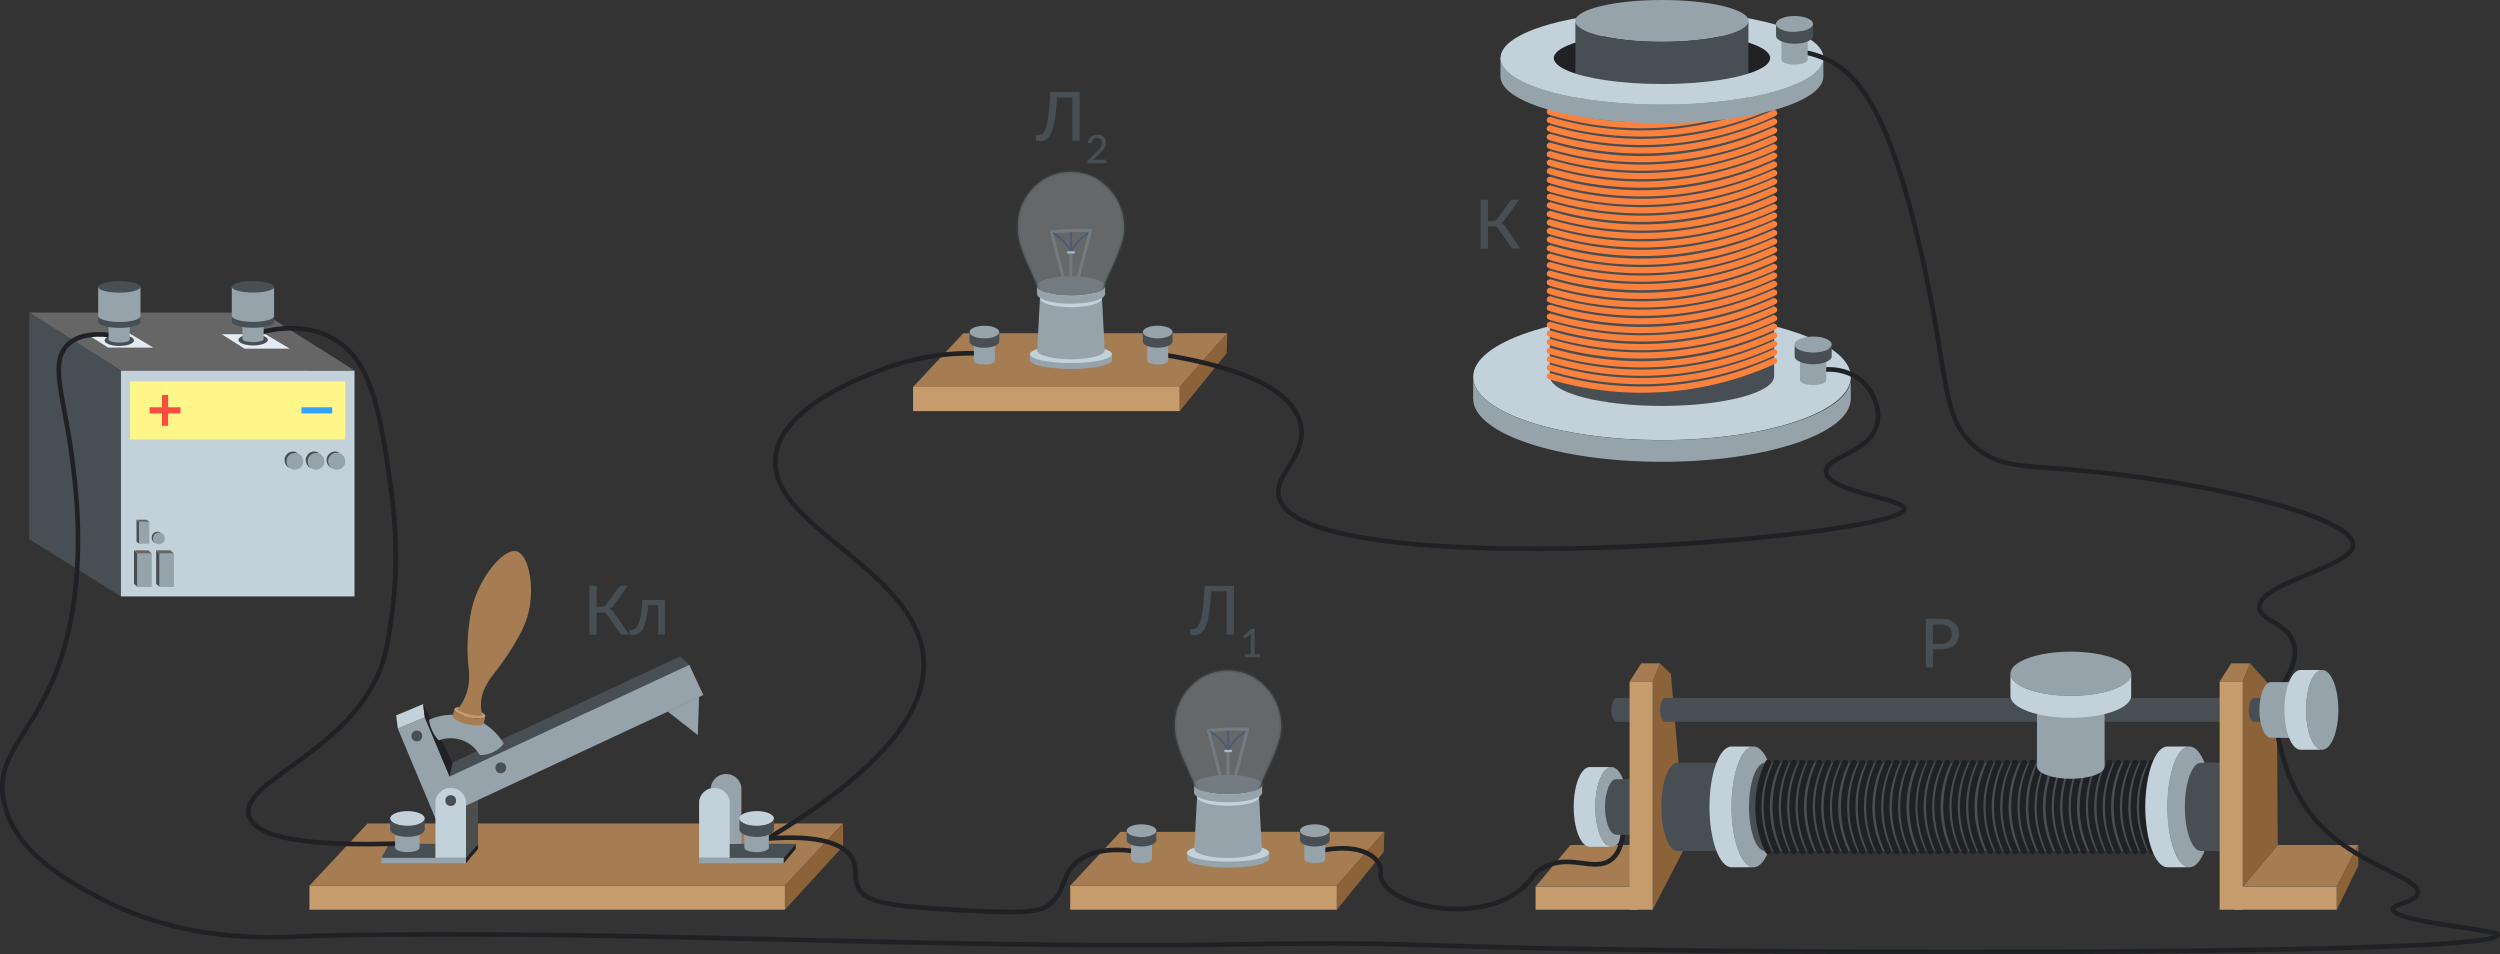 <?xml version="1.0" encoding="UTF-8"?>
<svg xmlns="http://www.w3.org/2000/svg" viewBox="0 0 808.94 308.8">
  <rect x="0" y="0" width="808.94" height="308.8" fill="#333333" stroke="none"/>
  <defs>
    <style>.cls-1{fill:#c69c6d;}.cls-2{fill:#a67c52;}.cls-3{fill:#8c6239;}.cls-4{fill:#474f54;}.cls-5{fill:#96a3aa;}.cls-6{fill:#c3d1db;}.cls-13,.cls-14,.cls-15,.cls-16,.cls-17,.cls-18,.cls-19,.cls-7{fill:none;}.cls-15,.cls-7{stroke:#202124;}.cls-16,.cls-19,.cls-7{stroke-linecap:round;}.cls-13,.cls-14,.cls-15,.cls-16,.cls-17,.cls-18,.cls-19,.cls-20,.cls-7{stroke-miterlimit:10;}.cls-13,.cls-14,.cls-16,.cls-7{stroke-width:2px;}.cls-8{fill:#202124;}.cls-9{fill:#4d4d4d;}.cls-10{fill:#666;}.cls-11,.cls-20{fill:#e4ebf2;}.cls-12{fill:#fff68a;}.cls-13{stroke:#f94c43;}.cls-14{stroke:#31a2ff;}.cls-15{stroke-width:1.5px;}.cls-16{stroke:#fc813d;}.cls-17{stroke:#0a2041;stroke-width:0.5px;}.cls-18,.cls-19,.cls-20{stroke:#474f54;}.cls-20{opacity:0.28;isolation:isolate;}</style>
  </defs>
  <g id="Слой_2" data-name="Слой 2">
    <g id="Слой_1-2" data-name="Слой 1">
      <rect class="cls-1" x="735.8" y="274.03" width="7.49" height="33.17" transform="translate(448.93 1030.16) rotate(-90)"></rect>
      <polygon class="cls-2" points="718.22 220.53 721.97 214.64 728.08 214.64 725.71 220.53 718.22 220.53"></polygon>
      <polygon class="cls-2" points="725.71 286.87 737.02 273.42 763.09 273.42 756.13 286.87 725.71 286.87"></polygon>
      <polygon class="cls-3" points="756.13 294.36 763.09 280.14 763.09 273.42 756.13 286.87 756.13 294.36"></polygon>
      <polygon class="cls-3" points="725.71 286.87 737.02 273.42 736.74 227.86 735.7 223.16 728.08 214.64 725.71 220.53 725.71 286.87"></polygon>
      <rect class="cls-1" x="509.71" y="274.03" width="7.49" height="33.17" transform="translate(222.84 804.07) rotate(-90)"></rect>
      <polygon class="cls-2" points="496.87 286.87 508.18 273.42 534.25 273.42 527.29 286.87 496.87 286.87"></polygon>
      <polygon class="cls-2" points="527.3 220.53 531.04 214.64 537.16 214.64 534.79 220.53 527.3 220.53"></polygon>
      <polygon class="cls-3" points="534.78 294.36 548 268.75 546.02 252.17 542.35 249.26 541.74 248.81 543.26 248.16 540.66 218.08 537.16 214.64 534.79 220.53 534.78 294.36"></polygon>
      <path class="cls-4" d="M523.11,233.56c-1,0-1.71-1.73-1.71-3.87s.76-3.87,1.71-3.87h7.71v7.74Z"></path>
      <path class="cls-4" d="M719.94,233.56c.94,0,1.71-1.73,1.71-3.87s-.77-3.87-1.71-3.87H538.87c-.94,0-1.71,1.73-1.71,3.87s.77,3.87,1.71,3.87Z"></path>
      <path class="cls-4" d="M729.37,233.56c-.94,0-1.71-1.73-1.71-3.87s.77-3.87,1.71-3.87h4v7.74Z"></path>
      <ellipse class="cls-5" cx="521.42" cy="261.09" rx="5.22" ry="12.9"></ellipse>
      <path class="cls-6" d="M521.42,274c-2.88,0-5.21-5.78-5.21-12.9s2.33-12.9,5.21-12.9h-7c-2.88,0-5.21,5.77-5.21,12.9s2.33,12.9,5.21,12.9Z"></path>
      <path class="cls-4" d="M542.79,275.37c-2.88,0-5.22-6.4-5.22-14.28s2.34-14.28,5.22-14.28H723.15v28.56Z"></path>
      <ellipse class="cls-5" cx="567.42" cy="261.09" rx="7.14" ry="19.54"></ellipse>
      <path class="cls-6" d="M567.42,280.62c-3.94,0-7.14-8.74-7.14-19.53s3.2-19.54,7.14-19.54h-7.14c-3.94,0-7.13,8.75-7.13,19.54s3.19,19.53,7.13,19.53Z"></path>
      <path class="cls-7" d="M696.33,246.81a33.5,33.5,0,0,0,0,28.56"></path>
      <ellipse class="cls-5" cx="708.46" cy="261.09" rx="7.14" ry="19.54"></ellipse>
      <path class="cls-6" d="M708.46,280.62c-4,0-7.14-8.74-7.14-19.53s3.19-19.54,7.14-19.54h-7.14c-3.94,0-7.14,8.75-7.14,19.54s3.2,19.53,7.14,19.53Z"></path>
      <path class="cls-4" d="M712.19,275.37c-2.89,0-5.22-6.4-5.22-14.28s2.33-14.28,5.22-14.28h12.12l.58,28.56Z"></path>
      <rect class="cls-1" x="718.22" y="220.53" width="7.49" height="73.83"></rect>
      <path class="cls-4" d="M571.15,275.37c-2.88,0-5.22-6.4-5.22-14.28s2.34-14.28,5.22-14.28h12.13l.57,28.56Z"></path>
      <path class="cls-7" d="M572.18,246.81a33.41,33.41,0,0,0,0,28.56"></path>
      <path class="cls-7" d="M574.89,246.81a33.41,33.41,0,0,0,0,28.56"></path>
      <path class="cls-7" d="M577.76,246.81a33.41,33.41,0,0,0,0,28.56"></path>
      <path class="cls-7" d="M580.47,246.81a33.41,33.41,0,0,0,0,28.56"></path>
      <path class="cls-7" d="M583.21,246.81a33.41,33.41,0,0,0,0,28.56"></path>
      <path class="cls-7" d="M585.92,246.81a33.5,33.5,0,0,0,0,28.56"></path>
      <path class="cls-7" d="M588.79,246.81a33.41,33.41,0,0,0,0,28.56"></path>
      <path class="cls-7" d="M591.5,246.81a33.41,33.41,0,0,0,0,28.56"></path>
      <path class="cls-7" d="M594.31,246.81a33.41,33.41,0,0,0,0,28.56"></path>
      <path class="cls-7" d="M597,246.81a33.41,33.41,0,0,0,0,28.56"></path>
      <path class="cls-7" d="M599.89,246.81a33.41,33.41,0,0,0,0,28.56"></path>
      <path class="cls-7" d="M602.6,246.81a33.41,33.41,0,0,0,0,28.56"></path>
      <path class="cls-7" d="M605.34,246.81a33.5,33.5,0,0,0,0,28.56"></path>
      <path class="cls-7" d="M608.05,246.81a33.5,33.5,0,0,0,0,28.56"></path>
      <path class="cls-7" d="M610.92,246.81a33.41,33.41,0,0,0,0,28.56"></path>
      <path class="cls-7" d="M613.63,246.81a33.41,33.41,0,0,0,0,28.56"></path>
      <path class="cls-7" d="M616.37,246.81a33.5,33.5,0,0,0,0,28.56"></path>
      <path class="cls-7" d="M619.09,246.81a33.41,33.41,0,0,0,0,28.56"></path>
      <path class="cls-7" d="M622,246.81a33.5,33.5,0,0,0,0,28.56"></path>
      <path class="cls-7" d="M624.66,246.81a33.5,33.5,0,0,0,0,28.56"></path>
      <path class="cls-7" d="M627.41,246.81a33.41,33.41,0,0,0,0,28.56"></path>
      <path class="cls-7" d="M630.12,246.81a33.41,33.41,0,0,0,0,28.56"></path>
      <path class="cls-7" d="M633,246.81a33.5,33.5,0,0,0,0,28.56"></path>
      <path class="cls-7" d="M635.7,246.81a33.41,33.41,0,0,0,0,28.56"></path>
      <path class="cls-7" d="M638.4,246.81a33.41,33.41,0,0,0,0,28.56"></path>
      <path class="cls-7" d="M641.11,246.81a33.41,33.41,0,0,0,0,28.56"></path>
      <path class="cls-7" d="M644,246.81a33.41,33.41,0,0,0,0,28.56"></path>
      <path class="cls-7" d="M646.69,246.81a33.41,33.41,0,0,0,0,28.56"></path>
      <path class="cls-7" d="M649.43,246.81a33.41,33.41,0,0,0,0,28.56"></path>
      <path class="cls-7" d="M652.14,246.81a33.41,33.41,0,0,0,0,28.56"></path>
      <path class="cls-7" d="M655,246.81a33.41,33.41,0,0,0,0,28.56"></path>
      <path class="cls-7" d="M657.72,246.81a33.41,33.41,0,0,0,0,28.56"></path>
      <path class="cls-7" d="M660.53,246.81a33.41,33.41,0,0,0,0,28.56"></path>
      <path class="cls-7" d="M663.24,246.81a33.41,33.41,0,0,0,0,28.56"></path>
      <path class="cls-7" d="M666.11,246.81a33.41,33.41,0,0,0,0,28.56"></path>
      <path class="cls-7" d="M668.82,246.81a33.41,33.41,0,0,0,0,28.56"></path>
      <path class="cls-7" d="M671.56,246.81a33.41,33.41,0,0,0,0,28.56"></path>
      <path class="cls-7" d="M674.27,246.81a33.41,33.41,0,0,0,0,28.56"></path>
      <path class="cls-7" d="M677.14,246.81a33.41,33.41,0,0,0,0,28.56"></path>
      <path class="cls-7" d="M679.85,246.81a33.41,33.41,0,0,0,0,28.56"></path>
      <path class="cls-7" d="M682.59,246.81a33.41,33.41,0,0,0,0,28.56"></path>
      <path class="cls-7" d="M685.3,246.81a33.41,33.41,0,0,0,0,28.56"></path>
      <path class="cls-7" d="M688.17,246.81a33.41,33.41,0,0,0,0,28.56"></path>
      <path class="cls-7" d="M690.88,246.81a33.41,33.41,0,0,0,0,28.56"></path>
      <path class="cls-7" d="M693.62,246.81a33.5,33.5,0,0,0,0,28.56"></path>
      <path class="cls-5" d="M681,248c0,2.21-4.9,4-10.94,4s-10.94-1.79-10.94-4V227.86l21.88.58Z"></path>
      <ellipse class="cls-5" cx="670.06" cy="218" rx="19.54" ry="7.14"></ellipse>
      <path class="cls-6" d="M689.6,218c0,3.94-8.75,7.14-19.54,7.14s-19.54-3.2-19.54-7.14v7.14c0,3.94,8.75,7.13,19.54,7.13s19.54-3.19,19.54-7.13Z"></path>
      <rect class="cls-1" x="100.13" y="286.56" width="153.86" height="7.8"></rect>
      <polygon class="cls-2" points="272.8 266.46 118.94 266.46 100.13 286.56 253.99 286.56 272.8 266.46"></polygon>
      <polygon class="cls-3" points="253.99 294.36 272.8 273.8 272.8 266.46 253.99 286.56 253.99 294.36"></polygon>
      <rect class="cls-5" x="226.21" y="277.56" width="27.39" height="1.75"></rect>
      <polygon class="cls-4" points="257.49 273.05 228.69 273.05 226.21 277.56 253.6 277.56 257.49 273.05"></polygon>
      <polygon class="cls-8" points="253.6 279.31 257.49 274.7 257.49 273.05 253.6 277.56 253.6 279.31"></polygon>
      <path class="cls-5" d="M230,273.07h9.9V254.75a5,5,0,0,0-9.9,0Z"></path>
      <path class="cls-6" d="M226.21,277.56h9.9V259.24a5,5,0,0,0-9.9,0Z"></path>
      <rect class="cls-5" x="123.4" y="277.56" width="27.39" height="1.75"></rect>
      <polygon class="cls-4" points="154.68 273.05 125.88 273.05 123.4 277.56 150.79 277.56 154.68 273.05"></polygon>
      <polygon class="cls-8" points="150.79 279.31 154.68 274.7 154.68 273.05 150.79 277.56 150.79 279.31"></polygon>
      <polygon class="cls-4" points="142.84 252.52 141.26 249.14 220.04 212.43 223.04 215.15 142.84 252.52"></polygon>
      <path class="cls-9" d="M144.78,273.07h9.9V254.75a5,5,0,0,0-9.9,0Z"></path>
      <rect class="cls-5" x="134.94" y="232.59" width="9.46" height="34.02" transform="translate(-85.58 73.33) rotate(-22.72)"></rect>
      <rect class="cls-5" x="179.83" y="194.46" width="10.78" height="88.48" transform="translate(323.36 -30.01) rotate(65.02)"></rect>
      <path class="cls-6" d="M140.89,277.56h9.9V259.24a5,5,0,0,0-9.9,0Z"></path>
      <circle class="cls-4" cx="145.84" cy="259.05" r="1.74"></circle>
      <polygon class="cls-6" points="136.91 227.83 128.18 231.48 128.73 235.74 137.46 232.08 136.91 227.83"></polygon>
      <polygon class="cls-5" points="226.21 225.45 216.02 230.21 225.8 237.87 226.21 225.45"></polygon>
      <circle class="cls-4" cx="162.04" cy="248.44" r="1.74"></circle>
      <polygon class="cls-8" points="137.46 232.08 136.91 227.83 146.48 246.7 145.5 251.28 137.46 232.08"></polygon>
      <path class="cls-5" d="M138.81,232.91a12.22,12.22,0,0,0,1.07,3.59,12.36,12.36,0,0,0,2.06,3.05,11.38,11.38,0,0,1,8.37.27,11.07,11.07,0,0,1,4.93,4.48,9.58,9.58,0,0,0,4.47-1,9.42,9.42,0,0,0,3.29-2.71,19.14,19.14,0,0,0-24.19-7.68Z"></path>
      <circle class="cls-4" cx="134.87" cy="238.14" r="1.74"></circle>
      <ellipse class="cls-1" cx="152.04" cy="230.66" rx="1.49" ry="5.16" transform="translate(-107.57 325.14) rotate(-76.61)"></ellipse>
      <path class="cls-2" d="M146.5,231.66c-.19.8,1.9,2,4.67,2.64s5.17.55,5.36-.25l.52-2.19c-.19.8-2.59.91-5.36.25s-4.86-1.84-4.67-2.64Z"></path>
      <path class="cls-2" d="M156.13,231.64a16.61,16.61,0,0,1-4.07-.42,16.28,16.28,0,0,1-4.12-1.53,17.31,17.31,0,0,0,2.64-4.35c1.8-4.38,1.15-8.36.88-10.88a61.31,61.31,0,0,1,1-16.55c2-10.41,10.43-20.68,14.7-19.52s6.52,13.74,2.75,23.28c-1.68,4.24-5.69,10.68-9.52,15.59-1.7,2.18-4.85,6-4.76,11.06A13.09,13.09,0,0,0,156.13,231.64Z"></path>
      <ellipse class="cls-6" cx="131.84" cy="264.84" rx="5.59" ry="2.39"></ellipse>
      <ellipse class="cls-6" cx="244.85" cy="264.84" rx="5.59" ry="2.39"></ellipse>
      <polygon class="cls-10" points="39.14 119.95 114.73 119.95 85.05 101.15 9.47 101.15 39.14 119.95"></polygon>
      <polygon class="cls-11" points="79.1 112.81 71.71 108.13 85.86 108.13 93.75 112.81 79.1 112.81"></polygon>
      <polygon class="cls-11" points="34.98 112.48 27.58 107.79 41.73 107.79 49.62 112.48 34.98 112.48"></polygon>
      <polygon class="cls-4" points="9.47 101.15 39.14 119.95 39.14 193 9.47 174.46 9.47 101.15"></polygon>
      <ellipse class="cls-4" cx="81.9" cy="109.98" rx="4.76" ry="1.8"></ellipse>
      <ellipse class="cls-4" cx="38.6" cy="110.14" rx="4.76" ry="1.8"></ellipse>
      <rect class="cls-6" x="39.14" y="119.95" width="75.57" height="73.04"></rect>
      <rect class="cls-12" x="42.11" y="123.38" width="69.62" height="18.84"></rect>
      <line class="cls-13" x1="53.4" y1="127.8" x2="53.4" y2="137.78"></line>
      <line class="cls-13" x1="48.41" y1="132.79" x2="58.4" y2="132.79"></line>
      <line class="cls-14" x1="97.53" y1="132.79" x2="107.51" y2="132.79"></line>
      <polygon class="cls-10" points="103.47 112.81 99.46 119.95 114.71 119.95 103.47 112.81"></polygon>
      <circle class="cls-5" cx="109.01" cy="149.27" r="2.72"></circle>
      <path class="cls-4" d="M107.35,151.42a2.72,2.72,0,1,1,3.33-4.3l-1.38-.87a2.72,2.72,0,0,0-3.46,1.69,2.85,2.85,0,0,0,1.66,3.59Z"></path>
      <polygon class="cls-4" points="43.36 178.07 43.36 188.91 44.49 189.92 44.49 179.09 43.36 178.07"></polygon>
      <rect class="cls-5" x="44.49" y="179.09" width="4.62" height="10.83"></rect>
      <polygon class="cls-10" points="49.11 179.09 47.98 178.07 43.36 178.07 44.49 179.09 49.11 179.09"></polygon>
      <polygon class="cls-4" points="50.53 178.07 50.53 188.91 51.66 189.92 51.66 179.09 50.53 178.07"></polygon>
      <rect class="cls-5" x="51.66" y="179.09" width="4.62" height="10.83"></rect>
      <polygon class="cls-10" points="56.28 179.09 55.15 178.07 50.53 178.07 51.66 179.09 56.28 179.09"></polygon>
      <polygon class="cls-4" points="44.17 168.18 44.17 175.26 44.98 175.92 44.98 168.84 44.17 168.18"></polygon>
      <rect class="cls-5" x="44.98" y="168.84" width="3.33" height="7.08"></rect>
      <polygon class="cls-10" points="48.31 168.84 47.5 168.18 44.17 168.18 44.98 168.84 48.31 168.84"></polygon>
      <circle class="cls-5" cx="102.26" cy="149.27" r="2.72"></circle>
      <path class="cls-4" d="M100.59,151.42a2.72,2.72,0,0,1,3.33-4.3l-1.38-.87a2.71,2.71,0,0,0-3.45,1.69,2.84,2.84,0,0,0,1.65,3.59Z"></path>
      <circle class="cls-5" cx="95.41" cy="149.27" r="2.72"></circle>
      <path class="cls-4" d="M93.74,151.42a2.72,2.72,0,0,1,3.33-4.3l-1.38-.87a2.71,2.71,0,0,0-3.45,1.69,2.84,2.84,0,0,0,1.65,3.59Z"></path>
      <ellipse class="cls-5" cx="51.44" cy="174.23" rx="1.9" ry="1.87"></ellipse>
      <path class="cls-4" d="M50.28,175.7a1.84,1.84,0,0,1-.34-2.62,1.93,1.93,0,0,1,2.67-.33l-1-.6a1.92,1.92,0,0,0-2.42,1.16,2,2,0,0,0,1.16,2.47Z"></path>
      <path class="cls-15" d="M37.3,108.68c-4.83-.8-11.28-1-15.28,2.75-6.53,6.18-.74,17.6,1.83,41,.76,6.86,3.64,30.65-2.14,53.8-7.6,30.45-23.91,35.76-20.5,53,3.23,16.36,20.68,25.78,30.42,31C62,306.66,93.26,303,102,302.8c100.16-2.24,200.37,4.49,300.54,2.75,67.33-1.17,42.26,1.67,201.78,2.44,0,0,203.86,1,203.92-5.46,0-1.81-34-4.14-33.93-8.29,0-1.94,7.42-2.17,8-5.2.85-4.9-17.65-8.52-30.27-20.79-9.79-9.52-13.66-21.93-15.29-32.1"></path>
      <path class="cls-15" d="M81.9,108.18c5.86-1.76,16.27-3.83,25.42,1.11,12.7,6.85,15.38,23.12,18.48,43.7,3.39,22.55,2.76,37.59-.61,55.95-6.07,33-48.11,42.94-44.64,55,1.62,5.65,12.83,10.56,52.28,8.86"></path>
      <path class="cls-5" d="M85.31,109.71c0,.58-1.53,1-3.41,1s-3.44-.46-3.44-1v-9.6h6.85Z"></path>
      <path class="cls-4" d="M75,102.23v1.92c0,1,3.07,1.92,6.86,1.92s6.83-.82,6.83-1.92v-1.92"></path>
      <path class="cls-5" d="M75,92.81v9.42c0,1,3.07,1.92,6.86,1.92s6.83-.84,6.83-1.92V92.81"></path>
      <ellipse class="cls-4" cx="81.91" cy="92.81" rx="6.85" ry="1.86"></ellipse>
      <path class="cls-5" d="M42,109.87c0,.57-1.54,1-3.44,1s-3.42-.46-3.42-1v-9.6H42Z"></path>
      <path class="cls-4" d="M31.77,102.26v1.92c0,1,3.05,1.92,6.83,1.92s6.86-.82,6.86-1.92v-1.92"></path>
      <path class="cls-5" d="M31.77,92.84v9.42c0,1,3.05,1.92,6.83,1.92s6.86-.82,6.86-1.92V92.84"></path>
      <ellipse class="cls-4" cx="38.6" cy="92.84" rx="6.85" ry="1.86"></ellipse>
      <ellipse class="cls-6" cx="537.78" cy="121.97" rx="61.1" ry="20.43"></ellipse>
      <path class="cls-4" d="M574.07,121.73c0,5.31-16.25,9.62-36.29,9.62s-36.3-4.31-36.3-9.62V27.34h72.59Z"></path>
      <path class="cls-16" d="M574.07,116.76a103.61,103.61,0,0,1-32.69,8.82,103.92,103.92,0,0,1-39.9-3.85"></path>
      <path class="cls-16" d="M574.07,114a103.34,103.34,0,0,1-32.69,8.82,103.73,103.73,0,0,1-39.9-3.85"></path>
      <path class="cls-16" d="M574.07,111.28a103.34,103.34,0,0,1-32.69,8.82,103.92,103.92,0,0,1-39.9-3.85"></path>
      <path class="cls-16" d="M574.07,108.54a103.42,103.42,0,0,1-72.59,5"></path>
      <path class="cls-16" d="M574.07,105.7a103.34,103.34,0,0,1-32.69,8.82,103.73,103.73,0,0,1-39.9-3.85"></path>
      <path class="cls-16" d="M574.07,103a103.64,103.64,0,0,1-32.69,8.81,104,104,0,0,1-39.9-3.84"></path>
      <path class="cls-16" d="M574.07,100.23A103.64,103.64,0,0,1,541.38,109a103.73,103.73,0,0,1-39.9-3.85"></path>
      <path class="cls-16" d="M574.07,97.48a103.64,103.64,0,0,1-32.69,8.81,104,104,0,0,1-39.9-3.84"></path>
      <path class="cls-16" d="M574.07,94.65a103.64,103.64,0,0,1-32.69,8.81,104,104,0,0,1-39.9-3.84"></path>
      <path class="cls-16" d="M574.07,91.9a103.64,103.64,0,0,1-32.69,8.81,104,104,0,0,1-39.9-3.84"></path>
      <path class="cls-16" d="M574.07,89.17A103.64,103.64,0,0,1,541.38,98a104,104,0,0,1-39.9-3.84"></path>
      <path class="cls-16" d="M574.07,86.42a103.61,103.61,0,0,1-32.69,8.82,103.92,103.92,0,0,1-39.9-3.85"></path>
      <path class="cls-16" d="M574.07,83.59a103.64,103.64,0,0,1-32.69,8.81,104,104,0,0,1-39.9-3.84"></path>
      <path class="cls-16" d="M574.07,80.84a103.34,103.34,0,0,1-32.69,8.82,103.92,103.92,0,0,1-39.9-3.85"></path>
      <path class="cls-16" d="M574.07,78.11a103.61,103.61,0,0,1-32.69,8.82,103.92,103.92,0,0,1-39.9-3.85"></path>
      <path class="cls-16" d="M574.07,75.36a103.34,103.34,0,0,1-32.69,8.82,103.73,103.73,0,0,1-39.9-3.85"></path>
      <path class="cls-16" d="M574.07,72.53a103.34,103.34,0,0,1-32.69,8.82,103.92,103.92,0,0,1-39.9-3.85"></path>
      <path class="cls-16" d="M574.07,69.79a103.64,103.64,0,0,1-32.69,8.81,103.73,103.73,0,0,1-39.9-3.85"></path>
      <path class="cls-16" d="M574.07,67.05a103.34,103.34,0,0,1-32.69,8.82A103.73,103.73,0,0,1,501.48,72"></path>
      <path class="cls-16" d="M574.07,64.31a103.64,103.64,0,0,1-32.69,8.81,103.73,103.73,0,0,1-39.9-3.85"></path>
      <path class="cls-16" d="M574.07,61.48a103.64,103.64,0,0,1-32.69,8.81,103.73,103.73,0,0,1-39.9-3.85"></path>
      <path class="cls-16" d="M574.07,58.73a103.64,103.64,0,0,1-32.69,8.81,104,104,0,0,1-39.9-3.84"></path>
      <path class="cls-16" d="M574.07,56a103.64,103.64,0,0,1-32.69,8.81A103.73,103.73,0,0,1,501.48,61"></path>
      <path class="cls-16" d="M574.07,53.25a103.64,103.64,0,0,1-32.69,8.81,104,104,0,0,1-39.9-3.84"></path>
      <path class="cls-16" d="M574.07,50.42a103.64,103.64,0,0,1-32.69,8.81,104,104,0,0,1-39.9-3.84"></path>
      <path class="cls-16" d="M574.07,47.67a103.64,103.64,0,0,1-32.69,8.81,104,104,0,0,1-39.9-3.84"></path>
      <path class="cls-16" d="M574.07,44.94a103.64,103.64,0,0,1-32.69,8.81,104,104,0,0,1-39.9-3.84"></path>
      <path class="cls-16" d="M574.07,42.19A103.61,103.61,0,0,1,541.38,51a103.92,103.92,0,0,1-39.9-3.85"></path>
      <path class="cls-16" d="M574.07,39.36a103.64,103.64,0,0,1-32.69,8.81,104,104,0,0,1-39.9-3.84"></path>
      <path class="cls-16" d="M574.07,36.61a103.34,103.34,0,0,1-32.69,8.82,103.92,103.92,0,0,1-39.9-3.85"></path>
      <path class="cls-16" d="M574.07,33.88a103.61,103.61,0,0,1-32.69,8.82,103.92,103.92,0,0,1-39.9-3.85"></path>
      <path class="cls-16" d="M574.07,31.14A103.64,103.64,0,0,1,541.38,40a103.73,103.73,0,0,1-39.9-3.85"></path>
      <path class="cls-5" d="M598.88,129c0,11.28-27.36,20.43-61.1,20.43s-61.1-9.15-61.1-20.43v-7c0,11.28,27.35,20.43,61.1,20.43s61.84-9.17,61.1-20.43C598.83,121.3,598.88,129,598.88,129Z"></path>
      <ellipse class="cls-6" cx="537.78" cy="18.73" rx="52.24" ry="15.16"></ellipse>
      <ellipse class="cls-8" cx="537.78" cy="18.87" rx="35.04" ry="8.47"></ellipse>
      <ellipse class="cls-5" cx="537.78" cy="6.77" rx="28.03" ry="6.77"></ellipse>
      <path class="cls-4" d="M509.75,31c0,3.74,12.55,6.77,28,6.77s28-3,28-6.77V6.77c0,3.74-12.55,6.78-28,6.78s-28-3-28-6.78Z"></path>
      <path class="cls-5" d="M590,24.7c0,8.37-23.39,15.16-52.24,15.16s-52.25-6.79-52.25-15.16v-6c0,8.37,23.39,15.15,52.25,15.15S590,27.1,590,18.73Z"></path>
      <path class="cls-6" d="M572.83,18.73c0,1.19-1,2.33-2.88,3.36-5.39,3-17.76,5.1-32.17,5.1-13.23,0-24.75-1.77-30.71-4.39-2.76-1.21-4.33-2.6-4.33-4.07h-17.2c0,4.4,6.49,8.37,16.85,11.14,9.3,2.49,21.74,4,35.39,4,28.86,0,52.25-6.78,52.25-15.15Z"></path>
      <rect class="cls-1" x="346.28" y="286.56" width="86.3" height="7.8"></rect>
      <polygon class="cls-2" points="362.54 269.17 346.28 286.56 432.58 286.56 447.95 269.14 362.54 269.17"></polygon>
      <polygon class="cls-3" points="447.75 275.64 447.95 269.14 432.58 286.56 432.58 294.36 447.75 275.64"></polygon>
      <path class="cls-4" d="M398.31,258.58h-1.9V255a3.47,3.47,0,0,1,1.72.18.4.4,0,0,1,.2.43A27.1,27.1,0,0,0,398.31,258.58Z"></path>
      <line class="cls-17" x1="397.41" y1="242.64" x2="397.41" y2="235.91"></line>
      <line class="cls-18" x1="403.74" y1="235.91" x2="397.41" y2="235.91"></line>
      <line class="cls-18" x1="391.01" y1="236.35" x2="397.41" y2="235.91"></line>
      <path class="cls-17" d="M397.41,242.63a16.69,16.69,0,0,1,3-3.82,16.21,16.21,0,0,1,3.36-2.46"></path>
      <path class="cls-17" d="M397.34,242.63a16.69,16.69,0,0,0-3-3.82,16.21,16.21,0,0,0-3.36-2.46"></path>
      <line class="cls-19" x1="403.74" y1="235.91" x2="398.85" y2="254.5"></line>
      <line class="cls-19" x1="391.01" y1="236.35" x2="395.9" y2="254.95"></line>
      <rect class="cls-4" x="396.86" y="243.4" width="0.96" height="9.69"></rect>
      <rect class="cls-5" x="396.19" y="242.63" width="2.43" height="0.76"></rect>
      <path class="cls-5" d="M384.08,275.94v1.91c0,1.59,5.95,2.88,13.3,2.88s13.29-1.29,13.29-2.88v-1.91"></path>
      <ellipse class="cls-6" cx="397.38" cy="275.94" rx="13.29" ry="2.88"></ellipse>
      <ellipse class="cls-6" cx="397.38" cy="257.87" rx="10.04" ry="2.88"></ellipse>
      <ellipse class="cls-4" cx="397.38" cy="253.9" rx="11.05" ry="3.17"></ellipse>
      <path class="cls-20" d="M406,262.18c.06-2.11.55-3.68,1.53-6.81a43.91,43.91,0,0,1,2.27-5.72c2.26-4.87,4.5-9.73,4.77-14A18.52,18.52,0,0,0,406,219.37a16.79,16.79,0,0,0-17.72.23,18.44,18.44,0,0,0-7.6,10.61,20.82,20.82,0,0,0,.32,10.2c.47,2.06,1.72,4.85,4.2,10.43a44.45,44.45,0,0,1,3.18,8.94Z"></path>
      <path class="cls-5" d="M387.33,257.87l-.88,16.85c0,1.59,4.89,2.88,10.93,2.88s10.92-1.29,10.92-2.88l-.88-16.85"></path>
      <path class="cls-6" d="M407.42,257.87c0,1.59-4.5,2.88-10,2.88s-10.05-1.29-10.05-2.88v-1.11l1.63.73,13.34.38,5.12-1.71v1.71"></path>
      <path class="cls-5" d="M408.42,253.9c0,1.75-4.94,3.17-11,3.17s-11.05-1.42-11.05-3.17v2.55c0,1.75,4.94,3.16,11.05,3.16s11-1.41,11-3.16Z"></path>
      <rect class="cls-1" x="295.44" y="125.22" width="86.3" height="7.8"></rect>
      <polygon class="cls-2" points="311.7 107.83 295.44 125.22 381.74 125.22 397.11 107.8 311.7 107.83"></polygon>
      <polygon class="cls-3" points="396.91 114.3 397.11 107.8 381.74 125.22 381.74 133.02 396.91 114.3"></polygon>
      <path class="cls-4" d="M347.47,97.23h-1.9v-3.6a3.48,3.48,0,0,1,1.72.19.38.38,0,0,1,.2.43C347.44,95.24,347.43,96.24,347.47,97.23Z"></path>
      <line class="cls-17" x1="346.57" y1="81.3" x2="346.57" y2="74.57"></line>
      <line class="cls-18" x1="352.91" y1="74.57" x2="346.57" y2="74.57"></line>
      <line class="cls-18" x1="340.17" y1="75.01" x2="346.57" y2="74.57"></line>
      <path class="cls-17" d="M346.57,81.29a16.69,16.69,0,0,1,3-3.82A15.67,15.67,0,0,1,352.91,75"></path>
      <path class="cls-17" d="M346.5,81.29A16.25,16.25,0,0,0,340.17,75"></path>
      <line class="cls-19" x1="352.91" y1="74.57" x2="348.01" y2="93.16"></line>
      <line class="cls-19" x1="340.17" y1="75.01" x2="345.06" y2="93.61"></line>
      <rect class="cls-4" x="346.02" y="82.05" width="0.96" height="9.69"></rect>
      <rect class="cls-5" x="345.35" y="81.29" width="2.43" height="0.76"></rect>
      <path class="cls-5" d="M333.24,114.6v1.91c0,1.59,6,2.88,13.3,2.88s13.29-1.29,13.29-2.88V114.6"></path>
      <ellipse class="cls-6" cx="346.54" cy="114.6" rx="13.29" ry="2.88"></ellipse>
      <ellipse class="cls-6" cx="346.54" cy="96.53" rx="10.04" ry="2.88"></ellipse>
      <ellipse class="cls-4" cx="346.54" cy="92.56" rx="11.05" ry="3.17"></ellipse>
      <path class="cls-20" d="M355.19,100.83c.06-2.1.55-3.67,1.54-6.8A43.3,43.3,0,0,1,359,88.31c2.26-4.87,4.5-9.74,4.77-14A18.52,18.52,0,0,0,355.14,58a16.82,16.82,0,0,0-17.72.24,18.38,18.38,0,0,0-7.61,10.61,20.82,20.82,0,0,0,.32,10.2c.47,2.05,1.73,4.84,4.2,10.42a44.06,44.06,0,0,1,3.18,8.94Z"></path>
      <path class="cls-5" d="M336.5,96.53l-.89,16.84c0,1.59,4.89,2.88,10.93,2.88s10.92-1.29,10.92-2.88l-.88-16.84"></path>
      <path class="cls-6" d="M356.58,96.53c0,1.59-4.5,2.88-10,2.88s-10.05-1.29-10.05-2.88V95.42l1.63.73,13.34.38,5.12-1.71v1.71"></path>
      <path class="cls-5" d="M357.59,92.56c0,1.75-4.95,3.17-11,3.17s-11.05-1.42-11.05-3.17V95.1c0,1.75,4.95,3.17,11.05,3.17s11-1.42,11-3.17Z"></path>
      <path class="cls-5" d="M135.79,274.24c0,.83-1.77,1.49-3.95,1.49s-4-.66-4-1.49v-6.7h7.9Z"></path>
      <path class="cls-4" d="M126.25,268.41c0,1.32,2.5,2.39,5.59,2.39s5.59-1.07,5.59-2.39v-3.57c0,1.32-2.5,2.39-5.59,2.39s-5.59-1.07-5.59-2.39Z"></path>
      <path class="cls-15" d="M244.85,271.64c12.33-1.22,27.18-1.15,31.06,6.39,1.75,3.4,0,5.53,1.84,9.17,2.3,4.71,8.73,6,33.47,7.34,21.43,1.17,25.82.72,29.36-2.75,4.2-4.12,2.87-8.26,7.33-12.38,5.67-5.23,14.59-4.85,21.46-3.62"></path>
      <path class="cls-5" d="M372.76,278c0,.71-1.52,1.28-3.39,1.28s-3.4-.57-3.4-1.28v-5.77h6.79Z"></path>
      <ellipse class="cls-5" cx="369.37" cy="268.79" rx="4.81" ry="2.06"></ellipse>
      <path class="cls-4" d="M364.56,271.86c0,1.13,2.15,2.05,4.81,2.05s4.8-.92,4.8-2.05v-3.07c0,1.14-2.15,2.06-4.8,2.06s-4.81-.92-4.81-2.06Z"></path>
      <path class="cls-15" d="M425.44,275.79c9.84-2.74,18.24-1,20.77,3.77,1,1.79.14,2.8.76,4.74,3.09,9.62,32.64,14.87,45.86,2.9,3.14-2.84,3.16-4.67,6.73-6.57,8.4-4.48,16.09,1.53,21.55-2.29,2.23-1.57,4.62-5.14,4.13-14.37"></path>
      <path class="cls-5" d="M428.84,278c0,.71-1.52,1.28-3.4,1.28s-3.39-.57-3.39-1.28v-5.77h6.79Z"></path>
      <ellipse class="cls-5" cx="425.44" cy="268.79" rx="4.81" ry="2.06"></ellipse>
      <path class="cls-4" d="M420.64,271.86c0,1.13,2.15,2.05,4.8,2.05s4.81-.92,4.81-2.05v-3.07c0,1.14-2.15,2.06-4.81,2.06s-4.8-.92-4.8-2.06Z"></path>
      <path class="cls-4" d="M523,270.12c-2,0-3.65-4.05-3.65-9s1.63-9,3.65-9H530v18.06Z"></path>
      <rect class="cls-1" x="527.29" y="220.53" width="7.49" height="73.83" transform="translate(1062.07 514.89) rotate(-180)"></rect>
      <ellipse class="cls-5" cx="751.41" cy="229.69" rx="5.22" ry="12.9"></ellipse>
      <path class="cls-15" d="M736,224.83c3.63-4.36,8-11,6.11-16.81-2.13-6.53-10.53-7.09-11-11.31-.9-8.1,30.3-13.08,30.27-20.49,0-8.77-43.78-19.5-83.77-23.54-22.78-2.3-29.68-1-37.92-7.64-11.7-9.52-8.61-21.07-17.85-62.35C611.42,36,601.35,23.45,590,18.73a30.81,30.81,0,0,0-9.34-2.24"></path>
      <path class="cls-5" d="M734.74,238.72c-2,0-3.65-4.05-3.65-9s1.64-9,3.65-9h7.1v18.06Z"></path>
      <path class="cls-6" d="M751.41,242.59c-2.88,0-5.22-5.78-5.22-12.9s2.34-12.9,5.22-12.9h-7c-2.88,0-5.22,5.77-5.22,12.9s2.34,12.9,5.22,12.9Z"></path>
      <path class="cls-5" d="M576.43,19.29c0,.89,1.9,1.6,4.25,1.6s4.24-.71,4.24-1.6V12.08h-8.49Z"></path>
      <ellipse class="cls-5" cx="580.68" cy="7.75" rx="6.01" ry="2.57"></ellipse>
      <path class="cls-4" d="M586.69,11.58c0,1.42-2.69,2.57-6,2.57s-6-1.15-6-2.57V7.75c0,1.42,2.69,2.57,6,2.57s6-1.15,6-2.57Z"></path>
      <path class="cls-15" d="M586.69,120.21c6.76-1.83,13.65.13,17.58,5,.31.38,4.76,6,3.06,12.23-2.57,9.36-16.53,10.27-16.51,15,0,6.65,25.34,8.85,25.37,12.23.11,9.4-196.13,25.45-202.39-4-1.56-7.31,9.47-13.33,7-23.54-3.22-13.48-26.42-19.59-46.22-22.65"></path>
      <path class="cls-5" d="M582.44,123c0,.88,1.9,1.6,4.25,1.6s4.24-.72,4.24-1.6v-7.21h-8.49Z"></path>
      <ellipse class="cls-5" cx="586.69" cy="111.47" rx="6.01" ry="2.57"></ellipse>
      <path class="cls-4" d="M592.7,115.3c0,1.42-2.69,2.57-6,2.57s-6-1.15-6-2.57v-3.83c0,1.42,2.69,2.57,6,2.57s6-1.15,6-2.57Z"></path>
      <path class="cls-5" d="M378,116.69c0,.7-1.52,1.28-3.39,1.28s-3.4-.58-3.4-1.28v-5.77H378Z"></path>
      <ellipse class="cls-5" cx="374.61" cy="107.45" rx="4.81" ry="2.06"></ellipse>
      <path class="cls-4" d="M369.8,110.52c0,1.13,2.15,2,4.81,2s4.8-.92,4.8-2v-3.07c0,1.14-2.15,2.06-4.8,2.06s-4.81-.92-4.81-2.06Z"></path>
      <path class="cls-15" d="M318.53,114.44A80.43,80.43,0,0,0,286,119.36c-7.65,2.87-31.9,12-34.85,27.21-4.53,23.35,45.61,37,47.69,66.65.92,13-7.14,32.92-53.5,59.92"></path>
      <path class="cls-5" d="M248.8,274.24c0,.83-1.76,1.49-4,1.49s-3.94-.66-3.94-1.49v-6.7h7.89Z"></path>
      <path class="cls-4" d="M239.27,268.41c0,1.32,2.5,2.39,5.58,2.39s5.59-1.07,5.59-2.39v-3.57c0,1.32-2.5,2.39-5.59,2.39s-5.58-1.07-5.58-2.39Z"></path>
      <path class="cls-5" d="M321.93,116.69c0,.7-1.53,1.28-3.4,1.28s-3.4-.58-3.4-1.28v-5.77h6.8Z"></path>
      <ellipse class="cls-5" cx="318.53" cy="107.45" rx="4.81" ry="2.06"></ellipse>
      <path class="cls-4" d="M313.72,110.52c0,1.13,2.15,2,4.81,2s4.81-.92,4.81-2v-3.07c0,1.14-2.16,2.06-4.81,2.06s-4.81-.92-4.81-2.06Z"></path>
      <path class="cls-4" d="M491.94,80.43h-2.1a.91.91,0,0,1-.59-.19,1.93,1.93,0,0,1-.44-.54l-4-5.65a2.4,2.4,0,0,0-.3-.37,1.08,1.08,0,0,0-.32-.24,1.28,1.28,0,0,0-.39-.13,2.47,2.47,0,0,0-.5,0h-1.86v7.16h-2.34V64.63h2.34v6.84h1.59a2.14,2.14,0,0,0,.84-.15,1.66,1.66,0,0,0,.66-.6l4-5.44a1.58,1.58,0,0,1,.43-.46,1,1,0,0,1,.6-.19h2l-4.66,6.45a3,3,0,0,1-.62.66,3.23,3.23,0,0,1-.78.41,2.36,2.36,0,0,1,1,.51,4.34,4.34,0,0,1,.8,1Z"></path>
      <path class="cls-4" d="M627.93,200.22a9,9,0,0,1,2.64.35,5.16,5.16,0,0,1,1.86,1,4,4,0,0,1,1.1,1.56,5.63,5.63,0,0,1,.35,2,5.22,5.22,0,0,1-.38,2,4.53,4.53,0,0,1-1.13,1.6,5.2,5.2,0,0,1-1.87,1,8,8,0,0,1-2.57.37h-2.44V216h-2.34v-15.8Zm0,8.13a5,5,0,0,0,1.57-.23,2.94,2.94,0,0,0,1.13-.66,2.53,2.53,0,0,0,.69-1,3.58,3.58,0,0,0,.23-1.3,2.93,2.93,0,0,0-.9-2.27,3.88,3.88,0,0,0-2.72-.82h-2.44v6.29Z"></path>
      <path class="cls-4" d="M203.55,205.31h-2.11a.91.91,0,0,1-.58-.18,2.08,2.08,0,0,1-.45-.54l-4-5.66a3,3,0,0,0-.29-.37,1.27,1.27,0,0,0-.33-.24,1.37,1.37,0,0,0-.39-.13,2.47,2.47,0,0,0-.5,0h-1.86v7.16h-2.34V189.52h2.34v6.83h1.6a2.09,2.09,0,0,0,.83-.15,1.66,1.66,0,0,0,.66-.6l4-5.43a1.47,1.47,0,0,1,.42-.47,1,1,0,0,1,.6-.18h2L198.49,196a3.06,3.06,0,0,1-.63.66,3.16,3.16,0,0,1-.77.41,2.48,2.48,0,0,1,1,.51,4.18,4.18,0,0,1,.79,1Z"></path>
      <path class="cls-4" d="M215.12,205.31H213v-9.49h-3.33a34.17,34.17,0,0,1-.4,3.65,16.83,16.83,0,0,1-.63,2.6,7.45,7.45,0,0,1-.83,1.74,4.46,4.46,0,0,1-1,1,2.94,2.94,0,0,1-1.05.49,5,5,0,0,1-1.08.13c-.67,0-1-.11-1-.33v-1.36h.59a2.56,2.56,0,0,0,.76-.12,1.94,1.94,0,0,0,.74-.5,3.76,3.76,0,0,0,.7-1,9.16,9.16,0,0,0,.61-1.73,22,22,0,0,0,.47-2.61c.13-1,.23-2.25.31-3.65h7.26Z"></path>
      <path class="cls-4" d="M399.25,205.31H396.9v-14h-5q-.15,3-.42,5.25a37,37,0,0,1-.64,3.79A13.39,13.39,0,0,1,390,203a5.65,5.65,0,0,1-1,1.55,3,3,0,0,1-1.22.76,4.41,4.41,0,0,1-1.37.21c-.87,0-1.3-.16-1.3-.47v-1.48h.78a2.28,2.28,0,0,0,.84-.16,2,2,0,0,0,.82-.66,5.57,5.57,0,0,0,.75-1.44,15.63,15.63,0,0,0,.64-2.5c.19-1,.35-2.31.49-3.82s.24-3.32.31-5.42h9.55Z"></path>
      <path class="cls-4" d="M407.75,211.68v1h-5v-1h2v-6c0-.19,0-.39,0-.6l-1.56,1.33a.38.38,0,0,1-.18.09h-.17a.35.35,0,0,1-.14-.06.45.45,0,0,1-.1-.09l-.39-.54,2.75-2.38h1v8.27Z"></path>
      <path class="cls-4" d="M349.31,45.51H347v-14h-5q-.15,3-.42,5.25a34,34,0,0,1-.65,3.78,13.45,13.45,0,0,1-.84,2.56,5.71,5.71,0,0,1-1,1.55,3.06,3.06,0,0,1-1.22.77,4.73,4.73,0,0,1-1.37.2c-.87,0-1.3-.15-1.3-.46V43.71h.78a2.28,2.28,0,0,0,.84-.16,1.85,1.85,0,0,0,.81-.66,5.57,5.57,0,0,0,.75-1.44A14.38,14.38,0,0,0,339,39c.19-1,.35-2.32.49-3.83s.24-3.31.31-5.42h9.55Z"></path>
      <path class="cls-4" d="M357.58,51.65a.44.44,0,0,1,.32.12.39.39,0,0,1,.11.31v.75h-6.18V52.4a1,1,0,0,1,.05-.27.64.64,0,0,1,.18-.26L355,49c.24-.24.46-.48.66-.7a5.9,5.9,0,0,0,.5-.68,3.08,3.08,0,0,0,.32-.69,2.55,2.55,0,0,0,.11-.74,1.79,1.79,0,0,0-.12-.68,1.54,1.54,0,0,0-.34-.48,1.32,1.32,0,0,0-.5-.29,1.79,1.79,0,0,0-.62-.1,1.7,1.7,0,0,0-.61.1,1.51,1.51,0,0,0-.5.27,1.42,1.42,0,0,0-.36.41,1.92,1.92,0,0,0-.22.51.47.47,0,0,1-.63.37l-.65-.12a3.48,3.48,0,0,1,.35-1.13,2.93,2.93,0,0,1,.66-.81,2.57,2.57,0,0,1,.92-.5,3.59,3.59,0,0,1,1.11-.17,3.31,3.31,0,0,1,1.11.18,2.69,2.69,0,0,1,.89.51,2.4,2.4,0,0,1,.58.81,2.67,2.67,0,0,1,.21,1.08,2.91,2.91,0,0,1-.15.95,4.08,4.08,0,0,1-.41.84,7,7,0,0,1-.6.77c-.23.25-.48.5-.73.76l-2.34,2.39a4.88,4.88,0,0,1,.55-.12,3.08,3.08,0,0,1,.51,0Z"></path>
    </g>
  </g>
</svg>
